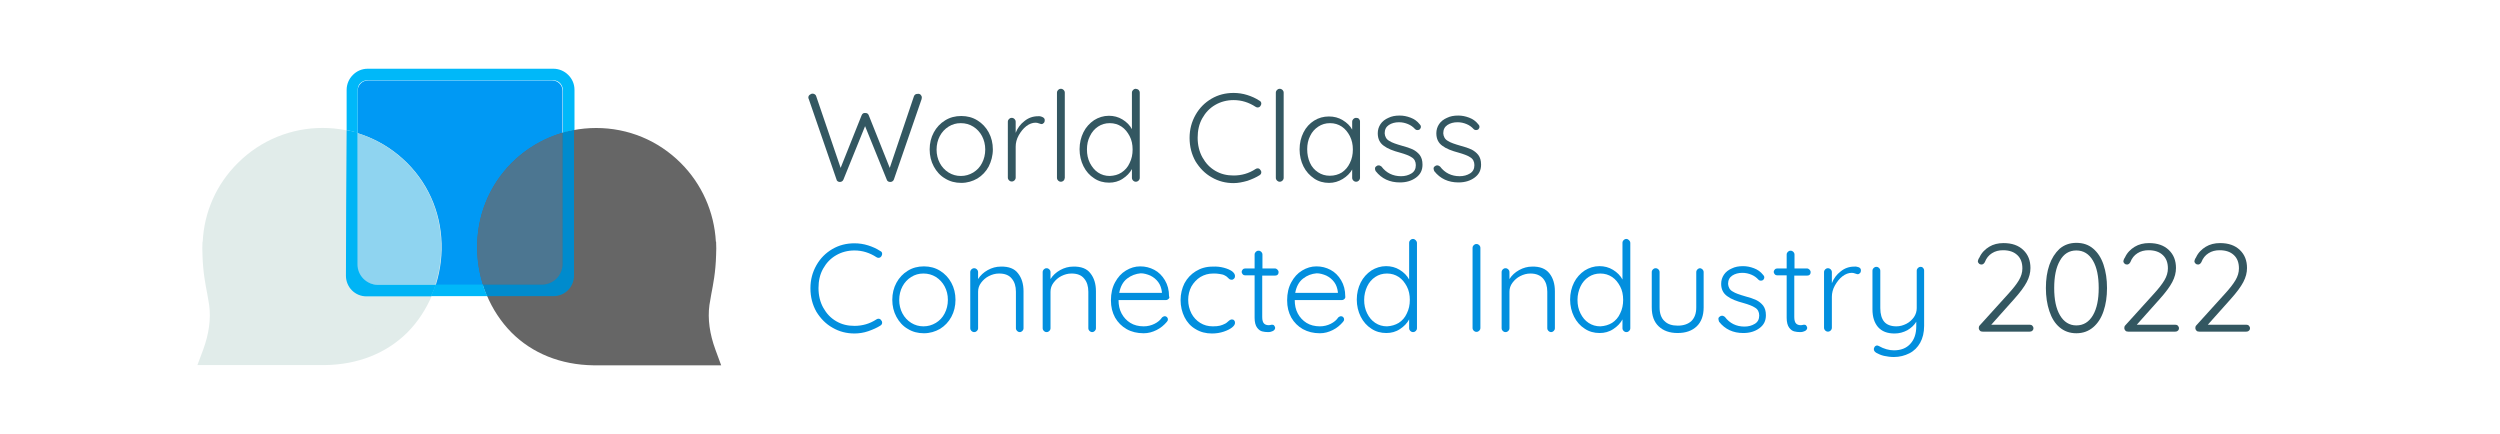 <?xml version="1.0" encoding="utf-8"?>
<!-- Generator: Adobe Illustrator 26.0.1, SVG Export Plug-In . SVG Version: 6.00 Build 0)  -->
<svg version="1.1" id="Capa_1" xmlns="http://www.w3.org/2000/svg" xmlns:xlink="http://www.w3.org/1999/xlink" x="0px" y="0px"
	 viewBox="0 0 1084 188" style="enable-background:new 0 0 1084 188;" xml:space="preserve">
<style type="text/css">
	.st0{fill:#335761;}
	.st1{fill:#028FDE;}
	.st2{fill:none;stroke:#666666;stroke-width:30;stroke-miterlimit:10;}
	.st3{fill:#0099F4;}
	.st4{fill:#666666;}
	.st5{fill:#4C7691;}
	.st6{fill:#E1ECEA;}
	.st7{fill:#8FD4F0;}
	.st8{fill:#00B8F9;}
	.st9{fill:#008BCD;}
	.st10{fill:#00B4F5;}
</style>
<g>
	<g>
		<path class="st0" d="M399.2,41.1c0.3,0.3,0.5,0.7,0.5,1.2l-0.1,0.7l-12,34.8c-0.1,0.3-0.3,0.6-0.6,0.8c-0.3,0.2-0.6,0.3-0.9,0.3
			c-0.8,0-1.4-0.3-1.6-1l-9.4-23.2l-9.4,23.2c-0.3,0.7-0.9,1-1.6,1c-0.3,0-0.6-0.1-0.9-0.3c-0.3-0.2-0.4-0.4-0.5-0.8l-12-34.8
			c-0.1-0.2-0.2-0.4-0.2-0.7c0-0.5,0.2-0.9,0.6-1.2c0.4-0.3,0.8-0.5,1.2-0.5c0.4,0,0.7,0.1,1,0.3c0.3,0.2,0.5,0.4,0.6,0.8l10.6,31.1
			l9.1-22.8c0.3-0.7,0.8-1.1,1.5-1c0.4,0,0.7,0,1,0.2c0.3,0.2,0.5,0.5,0.6,0.8l9.1,22.8l10.5-31.1c0.3-0.7,0.8-1,1.6-1
			C398.5,40.6,398.9,40.8,399.2,41.1z"/>
		<path class="st0" d="M428.7,72.2c-1.2,2.2-2.8,3.9-4.9,5.2c-2.1,1.2-4.4,1.9-7,1.9c-2.6,0-4.9-0.6-7-1.9c-2.1-1.2-3.7-3-4.9-5.2
			c-1.2-2.2-1.8-4.7-1.8-7.4s0.6-5.2,1.8-7.4c1.2-2.2,2.8-3.9,4.9-5.2c2.1-1.3,4.4-1.9,7-1.9c2.6,0,4.9,0.6,7,1.9
			c2.1,1.3,3.7,3,4.9,5.2c1.2,2.2,1.8,4.7,1.8,7.4S429.8,70,428.7,72.2z M425.8,59c-0.9-1.7-2.2-3.1-3.8-4.1c-1.6-1-3.4-1.5-5.4-1.5
			c-2,0-3.7,0.5-5.3,1.5c-1.6,1-2.9,2.4-3.8,4.1c-0.9,1.7-1.4,3.7-1.4,5.9c0,2.1,0.5,4.1,1.4,5.8c0.9,1.7,2.2,3.1,3.8,4.1
			c1.6,1,3.4,1.5,5.3,1.5c2,0,3.7-0.5,5.4-1.5c1.6-1,2.9-2.3,3.8-4.1c0.9-1.7,1.4-3.7,1.4-5.9C427.2,62.7,426.7,60.7,425.8,59z"/>
		<path class="st0" d="M452.1,50.8c0.6,0.3,0.9,0.7,0.9,1.3c0,0.5-0.1,0.9-0.4,1.2c-0.3,0.3-0.6,0.5-1,0.5c-0.2,0-0.5-0.1-1.1-0.3
			c-0.5-0.2-1-0.3-1.5-0.3c-1.3,0-2.7,0.5-4,1.5c-1.3,1-2.4,2.4-3.3,4c-0.9,1.6-1.3,3.3-1.3,4.9v13.4c0,0.5-0.2,0.9-0.5,1.2
			c-0.3,0.3-0.7,0.5-1.2,0.5c-0.5,0-0.9-0.2-1.2-0.5c-0.3-0.3-0.5-0.7-0.5-1.2V52.8c0-0.5,0.2-0.9,0.5-1.2c0.3-0.3,0.7-0.5,1.2-0.5
			c0.5,0,0.9,0.2,1.2,0.5c0.3,0.3,0.5,0.7,0.5,1.2v4.8c0.8-2.1,2.1-3.8,3.8-5.1c1.7-1.4,3.7-2.1,5.9-2.1
			C450.8,50.3,451.5,50.5,452.1,50.8z"/>
		<path class="st0" d="M461.2,78.3c-0.3,0.3-0.7,0.5-1.2,0.5c-0.5,0-0.9-0.2-1.2-0.5c-0.3-0.3-0.5-0.7-0.5-1.2V40.2
			c0-0.5,0.2-0.9,0.5-1.2c0.3-0.3,0.7-0.5,1.2-0.5c0.5,0,0.9,0.2,1.2,0.5c0.3,0.3,0.5,0.7,0.5,1.2v36.9
			C461.6,77.6,461.5,78,461.2,78.3z"/>
		<path class="st0" d="M493.7,39c0.3,0.3,0.5,0.7,0.5,1.2v36.9c0,0.5-0.2,0.9-0.5,1.2c-0.3,0.3-0.7,0.5-1.2,0.5
			c-0.5,0-0.9-0.2-1.2-0.5c-0.3-0.3-0.5-0.7-0.5-1.2v-3.8c-0.9,1.7-2.3,3.1-4,4.2c-1.8,1.2-3.8,1.7-5.9,1.7c-2.4,0-4.6-0.6-6.5-1.9
			c-1.9-1.2-3.5-3-4.6-5.2c-1.1-2.2-1.7-4.7-1.7-7.4c0-2.7,0.6-5.2,1.7-7.4c1.1-2.2,2.7-3.9,4.6-5.2c1.9-1.2,4.1-1.9,6.4-1.9
			c2.1,0,4.1,0.5,5.9,1.6c1.8,1.1,3.2,2.5,4.1,4.2V40.2c0-0.5,0.2-0.9,0.5-1.2c0.3-0.3,0.7-0.5,1.2-0.5
			C493,38.6,493.4,38.7,493.7,39z M486.3,74.8c1.5-1,2.7-2.3,3.5-4.1c0.9-1.8,1.3-3.7,1.3-5.9c0-2.1-0.4-4.1-1.3-5.8
			c-0.9-1.7-2-3.1-3.5-4.1c-1.5-1-3.2-1.5-5.1-1.5c-1.9,0-3.6,0.5-5.1,1.5c-1.5,1-2.7,2.4-3.5,4.1c-0.9,1.7-1.3,3.7-1.3,5.8
			c0,2.2,0.4,4.1,1.3,5.9c0.9,1.7,2,3.1,3.5,4.1c1.5,1,3.2,1.5,5.1,1.5C483.1,76.2,484.8,75.8,486.3,74.8z"/>
		<path class="st0" d="M546.9,44.9c0,0.3-0.1,0.7-0.4,1.1c-0.3,0.4-0.7,0.6-1.2,0.6c-0.3,0-0.6-0.1-0.9-0.3
			c-2.9-1.9-6.1-2.9-9.5-2.9c-2.9,0-5.6,0.7-8,2.1c-2.4,1.4-4.2,3.3-5.6,5.8c-1.4,2.5-2,5.3-2,8.4c0,3.2,0.7,6.1,2.1,8.6
			c1.4,2.5,3.2,4.4,5.6,5.8c2.4,1.4,5,2,7.9,2c3.4,0,6.6-0.9,9.5-2.8c0.3-0.2,0.6-0.3,0.9-0.3c0.5,0,0.9,0.2,1.2,0.7
			c0.3,0.3,0.4,0.6,0.4,1c0,0.6-0.3,1-0.8,1.3c-1.4,0.9-3.2,1.7-5.2,2.4c-2.1,0.6-4.1,1-6,1c-3.4,0-6.6-0.8-9.5-2.5
			c-2.9-1.6-5.2-4-7-6.9c-1.7-3-2.6-6.4-2.6-10.2c0-3.7,0.9-7,2.6-10c1.7-3,4-5.3,6.9-7c2.9-1.7,6.1-2.5,9.6-2.5c2,0,4,0.3,5.9,0.9
			c1.9,0.6,3.7,1.4,5.2,2.4C546.6,43.9,546.9,44.3,546.9,44.9z"/>
		<path class="st0" d="M556.1,78.3c-0.3,0.3-0.7,0.5-1.2,0.5c-0.5,0-0.9-0.2-1.2-0.5c-0.3-0.3-0.5-0.7-0.5-1.2V40.2
			c0-0.5,0.2-0.9,0.5-1.2c0.3-0.3,0.7-0.5,1.2-0.5c0.5,0,0.9,0.2,1.2,0.5c0.3,0.3,0.5,0.7,0.5,1.2v36.9
			C556.6,77.6,556.4,78,556.1,78.3z"/>
		<path class="st0" d="M589.2,51.5c0.3,0.3,0.5,0.7,0.5,1.2v24.4c0,0.5-0.2,0.9-0.5,1.2c-0.3,0.3-0.7,0.5-1.2,0.5s-0.9-0.2-1.2-0.5
			c-0.3-0.3-0.5-0.7-0.5-1.2v-3.6c-0.9,1.6-2.3,3-4.1,4.1c-1.8,1.1-3.8,1.7-5.9,1.7c-2.4,0-4.6-0.6-6.5-1.9c-1.9-1.3-3.5-3-4.6-5.2
			c-1.1-2.2-1.7-4.7-1.7-7.4c0-2.8,0.6-5.2,1.7-7.4c1.1-2.2,2.7-3.9,4.6-5.1c1.9-1.2,4.1-1.8,6.4-1.8c2.2,0,4.2,0.5,6,1.6
			c1.8,1.1,3.2,2.4,4.1,4.1v-3.4c0-0.5,0.2-0.9,0.5-1.2c0.3-0.3,0.7-0.5,1.2-0.5S588.9,51.2,589.2,51.5z M581.8,74.8
			c1.5-1,2.7-2.4,3.5-4.1c0.9-1.8,1.3-3.7,1.3-5.9c0-2.1-0.4-4-1.3-5.8c-0.9-1.7-2-3.1-3.5-4.1c-1.5-1-3.2-1.5-5.1-1.5
			c-1.9,0-3.6,0.5-5.1,1.5c-1.5,1-2.7,2.3-3.5,4c-0.9,1.7-1.3,3.7-1.3,5.8c0,2.2,0.4,4.1,1.2,5.9c0.8,1.8,2,3.1,3.5,4.1
			c1.5,1,3.2,1.5,5.1,1.5C578.6,76.2,580.3,75.7,581.8,74.8z"/>
		<path class="st0" d="M596.2,73.1c0-0.5,0.2-0.8,0.7-1.1c0.2-0.2,0.5-0.3,0.9-0.3c0.4,0,0.8,0.2,1.2,0.5c2.1,2.8,5,4.2,8.5,4.2
			c1.7,0,3.2-0.4,4.5-1.2c1.3-0.8,1.9-2,1.9-3.6c0-1.5-0.6-2.7-1.8-3.4c-1.2-0.8-2.9-1.4-5-2c-3-0.8-5.4-1.7-7.1-3
			c-1.7-1.2-2.6-3-2.6-5.4c0-1.5,0.4-2.8,1.2-4c0.8-1.2,2-2.1,3.4-2.7c1.4-0.7,3-1,4.9-1c1.6,0,3.1,0.3,4.7,0.9
			c1.6,0.6,2.9,1.5,4,2.9c0.3,0.3,0.5,0.6,0.5,1.1c0,0.4-0.2,0.8-0.5,1.1c-0.3,0.2-0.6,0.3-1,0.3c-0.4,0-0.7-0.1-1-0.4
			c-0.9-1-1.9-1.7-3.1-2.2c-1.2-0.5-2.5-0.8-3.9-0.8c-1.7,0-3.2,0.4-4.4,1.2c-1.2,0.8-1.8,2-1.8,3.6c0.1,1.4,0.7,2.6,2,3.3
			c1.2,0.8,3.1,1.4,5.5,2.1c1.9,0.5,3.4,1,4.7,1.6c1.2,0.6,2.2,1.4,3,2.4c0.8,1.1,1.2,2.4,1.2,4.2c0,2.4-0.9,4.2-2.8,5.6
			c-1.9,1.4-4.2,2.1-7,2.1c-4.4,0-7.9-1.6-10.5-4.9C596.3,73.9,596.2,73.5,596.2,73.1z"/>
		<path class="st0" d="M621.6,73.1c0-0.5,0.2-0.8,0.7-1.1c0.2-0.2,0.5-0.3,0.9-0.3c0.4,0,0.8,0.2,1.2,0.5c2.1,2.8,5,4.2,8.5,4.2
			c1.7,0,3.2-0.4,4.5-1.2c1.3-0.8,1.9-2,1.9-3.6c0-1.5-0.6-2.7-1.8-3.4c-1.2-0.8-2.9-1.4-5-2c-3-0.8-5.4-1.7-7.1-3
			c-1.7-1.2-2.6-3-2.6-5.4c0-1.5,0.4-2.8,1.2-4c0.8-1.2,2-2.1,3.4-2.7c1.4-0.7,3-1,4.9-1c1.6,0,3.1,0.3,4.7,0.9
			c1.6,0.6,2.9,1.5,4,2.9c0.3,0.3,0.5,0.6,0.5,1.1c0,0.4-0.2,0.8-0.5,1.1c-0.3,0.2-0.6,0.3-1,0.3c-0.4,0-0.7-0.1-1-0.4
			c-0.9-1-1.9-1.7-3.1-2.2c-1.2-0.5-2.5-0.8-3.9-0.8c-1.7,0-3.2,0.4-4.4,1.2c-1.2,0.8-1.8,2-1.8,3.6c0.1,1.4,0.7,2.6,2,3.3
			c1.2,0.8,3.1,1.4,5.5,2.1c1.9,0.5,3.4,1,4.7,1.6c1.2,0.6,2.2,1.4,3,2.4c0.8,1.1,1.2,2.4,1.2,4.2c0,2.4-0.9,4.2-2.8,5.6
			c-1.9,1.4-4.2,2.1-7,2.1c-4.4,0-7.9-1.6-10.5-4.9C621.8,73.9,621.6,73.5,621.6,73.1z"/>
		<path class="st1" d="M382.5,110.1c0,0.3-0.1,0.7-0.4,1.1c-0.3,0.4-0.7,0.6-1.2,0.6c-0.3,0-0.6-0.1-0.9-0.3
			c-2.9-1.9-6.1-2.9-9.5-2.9c-2.9,0-5.6,0.7-8,2.1c-2.4,1.4-4.2,3.3-5.6,5.8c-1.4,2.5-2,5.3-2,8.4c0,3.2,0.7,6.1,2.1,8.6
			c1.4,2.5,3.2,4.4,5.6,5.8c2.4,1.4,5,2,7.9,2c3.4,0,6.6-0.9,9.5-2.8c0.3-0.2,0.6-0.3,0.9-0.3c0.5,0,0.9,0.2,1.2,0.7
			c0.3,0.3,0.4,0.6,0.4,1c0,0.6-0.3,1-0.8,1.3c-1.4,0.9-3.2,1.7-5.2,2.4s-4.1,1-6,1c-3.4,0-6.6-0.8-9.5-2.5c-2.9-1.6-5.2-4-7-6.9
			c-1.7-3-2.6-6.4-2.6-10.2c0-3.7,0.9-7,2.6-10c1.7-3,4-5.3,6.9-7c2.9-1.7,6.1-2.5,9.6-2.5c2,0,4,0.3,5.9,0.9
			c1.9,0.6,3.7,1.4,5.2,2.4C382.3,109.1,382.5,109.5,382.5,110.1z"/>
		<path class="st1" d="M412.5,137.4c-1.2,2.2-2.8,3.9-4.9,5.2c-2.1,1.2-4.4,1.9-7,1.9c-2.6,0-4.9-0.6-7-1.9c-2.1-1.2-3.7-3-4.9-5.2
			c-1.2-2.2-1.8-4.7-1.8-7.4s0.6-5.2,1.8-7.4c1.2-2.2,2.8-3.9,4.9-5.2c2.1-1.3,4.4-1.9,7-1.9c2.6,0,4.9,0.6,7,1.9
			c2.1,1.3,3.7,3,4.9,5.2c1.2,2.2,1.8,4.7,1.8,7.4S413.7,135.2,412.5,137.4z M409.6,124.2c-0.9-1.7-2.2-3.1-3.8-4.1
			c-1.6-1-3.4-1.5-5.4-1.5c-2,0-3.7,0.5-5.3,1.5c-1.6,1-2.9,2.4-3.8,4.1s-1.4,3.7-1.4,5.9c0,2.1,0.5,4.1,1.4,5.8s2.2,3.1,3.8,4.1
			c1.6,1,3.4,1.5,5.3,1.5c2,0,3.7-0.5,5.4-1.5c1.6-1,2.9-2.3,3.8-4.1c0.9-1.7,1.4-3.7,1.4-5.9S410.5,125.9,409.6,124.2z"/>
		<path class="st1" d="M441.4,118.5c1.6,2,2.4,4.6,2.4,7.8v16c0,0.5-0.2,0.9-0.5,1.2c-0.3,0.3-0.7,0.5-1.1,0.5
			c-0.5,0-0.9-0.2-1.2-0.5c-0.3-0.3-0.5-0.7-0.5-1.2v-15.8c0-2.4-0.6-4.3-1.8-5.7c-1.2-1.5-3-2.2-5.5-2.2c-1.6,0-3,0.4-4.4,1.1
			c-1.4,0.7-2.5,1.7-3.4,2.9c-0.9,1.2-1.3,2.5-1.3,3.9v15.8c0,0.5-0.2,0.9-0.5,1.2c-0.3,0.3-0.7,0.5-1.2,0.5c-0.5,0-0.9-0.2-1.2-0.5
			c-0.3-0.3-0.5-0.7-0.5-1.2V118c0-0.5,0.2-0.9,0.5-1.2c0.3-0.3,0.7-0.5,1.2-0.5c0.5,0,0.9,0.2,1.2,0.5c0.3,0.3,0.5,0.7,0.5,1.2v3
			c1-1.6,2.4-2.9,4.2-3.9c1.8-1,3.7-1.5,5.6-1.5C437.4,115.5,439.9,116.5,441.4,118.5z"/>
		<path class="st1" d="M472.8,118.5c1.6,2,2.4,4.6,2.4,7.8v16c0,0.5-0.2,0.9-0.5,1.2c-0.3,0.3-0.7,0.5-1.1,0.5
			c-0.5,0-0.9-0.2-1.2-0.5c-0.3-0.3-0.5-0.7-0.5-1.2v-15.8c0-2.4-0.6-4.3-1.8-5.7c-1.2-1.5-3-2.2-5.5-2.2c-1.6,0-3,0.4-4.4,1.1
			c-1.4,0.7-2.5,1.7-3.4,2.9c-0.9,1.2-1.3,2.5-1.3,3.9v15.8c0,0.5-0.2,0.9-0.5,1.2c-0.3,0.3-0.7,0.5-1.2,0.5c-0.5,0-0.9-0.2-1.2-0.5
			c-0.3-0.3-0.5-0.7-0.5-1.2V118c0-0.5,0.2-0.9,0.5-1.2c0.3-0.3,0.7-0.5,1.2-0.5c0.5,0,0.9,0.2,1.2,0.5c0.3,0.3,0.5,0.7,0.5,1.2v3
			c1-1.6,2.4-2.9,4.2-3.9c1.8-1,3.7-1.5,5.6-1.5C468.8,115.5,471.3,116.5,472.8,118.5z"/>
		<path class="st1" d="M506.7,129.6c-0.3,0.3-0.7,0.5-1.1,0.5H485c0,2.2,0.4,4.1,1.3,5.8c0.9,1.7,2.2,3.1,3.8,4.1
			c1.6,1,3.6,1.5,5.8,1.5c1.7,0,3.3-0.4,4.7-1.1c1.4-0.7,2.5-1.6,3.3-2.8c0.4-0.3,0.8-0.5,1.1-0.5c0.4,0,0.7,0.1,1,0.4
			c0.3,0.3,0.4,0.6,0.4,1c0,0.4-0.2,0.8-0.5,1.1c-1.2,1.4-2.6,2.6-4.4,3.5c-1.8,0.9-3.6,1.4-5.6,1.4c-2.8,0-5.3-0.6-7.4-1.8
			c-2.1-1.2-3.8-2.9-5-5c-1.2-2.2-1.8-4.6-1.8-7.5c0-3,0.6-5.6,1.8-7.8c1.2-2.2,2.7-3.9,4.7-5.1c2-1.2,4-1.8,6.2-1.8
			c2.2,0,4.2,0.5,6.1,1.5c1.9,1,3.4,2.5,4.6,4.5s1.8,4.3,1.8,7C507.2,128.9,507,129.2,506.7,129.6z M488.7,120.8
			c-1.8,1.4-2.9,3.5-3.4,6.2h18.5v-0.4c-0.2-1.6-0.7-3.1-1.6-4.3c-0.9-1.2-2-2.1-3.4-2.8c-1.4-0.6-2.8-1-4.2-1
			C492.5,118.7,490.5,119.4,488.7,120.8z"/>
		<path class="st1" d="M530.7,116.1c1.5,0.4,2.6,0.9,3.5,1.5c0.9,0.7,1.3,1.4,1.3,2.1c0,0.4-0.1,0.8-0.4,1.1c-0.3,0.3-0.6,0.5-1,0.5
			c-0.4,0-0.7-0.1-0.9-0.2c-0.2-0.1-0.5-0.4-0.8-0.7c-0.5-0.5-0.9-0.8-1.4-1c-0.5-0.3-1.3-0.5-2.1-0.6c-0.9-0.2-1.8-0.2-2.9-0.2
			c-2,0-3.8,0.5-5.5,1.5c-1.6,1-2.9,2.4-3.9,4.1c-0.9,1.7-1.4,3.7-1.4,5.8c0,2.2,0.5,4.1,1.4,5.9c0.9,1.7,2.2,3.1,3.8,4.1
			c1.6,1,3.4,1.5,5.5,1.5c1.3,0,2.3-0.1,3.1-0.3c0.8-0.2,1.5-0.5,2.3-0.9c0.3-0.1,0.7-0.5,1.3-1c0.3-0.3,0.5-0.4,0.8-0.6
			c0.2-0.1,0.5-0.2,0.7-0.2c0.4,0,0.8,0.1,1,0.4c0.3,0.3,0.4,0.6,0.4,1.1c0,0.6-0.4,1.3-1.3,2s-2.1,1.3-3.6,1.8
			c-1.5,0.5-3.2,0.8-5.1,0.8c-2.6,0-5-0.6-7.1-1.9c-2.1-1.2-3.7-3-4.8-5.2c-1.1-2.2-1.7-4.7-1.7-7.4c0-2.6,0.6-5.1,1.7-7.3
			c1.2-2.2,2.8-3.9,4.9-5.2c2.1-1.3,4.5-2,7.2-2C527.6,115.5,529.2,115.7,530.7,116.1z"/>
		<path class="st1" d="M547.3,119.3v18.2c0,1.4,0.3,2.3,0.8,2.8c0.5,0.5,1.2,0.7,2,0.7c0.2,0,0.5,0,0.8-0.1c0.3-0.1,0.6-0.1,0.8-0.1
			c0.3,0,0.6,0.1,0.8,0.4c0.2,0.3,0.4,0.6,0.4,1c0,0.5-0.3,0.9-0.9,1.3c-0.6,0.3-1.3,0.5-2.1,0.5c-1,0-1.8-0.1-2.6-0.3
			c-0.8-0.2-1.5-0.7-2.2-1.6c-0.7-0.9-1.1-2.4-1.1-4.3v-18.4h-4c-0.4,0-0.8-0.1-1.1-0.4c-0.3-0.3-0.5-0.7-0.5-1.1s0.2-0.8,0.5-1.1
			c0.3-0.3,0.7-0.4,1.1-0.4h4v-6c0-0.5,0.2-0.9,0.5-1.2c0.3-0.3,0.7-0.5,1.2-0.5s0.9,0.2,1.2,0.5c0.3,0.3,0.5,0.7,0.5,1.2v6h5.4
			c0.4,0,0.8,0.2,1.1,0.5c0.3,0.3,0.5,0.7,0.5,1.1c0,0.4-0.1,0.8-0.4,1.1s-0.7,0.4-1.1,0.4H547.3z"/>
		<path class="st1" d="M583,129.6c-0.3,0.3-0.7,0.5-1.1,0.5h-20.5c0,2.2,0.4,4.1,1.3,5.8s2.2,3.1,3.8,4.1c1.6,1,3.6,1.5,5.8,1.5
			c1.7,0,3.3-0.4,4.7-1.1c1.4-0.7,2.5-1.6,3.3-2.8c0.4-0.3,0.8-0.5,1.1-0.5s0.7,0.1,1,0.4c0.3,0.3,0.4,0.6,0.4,1
			c0,0.4-0.2,0.8-0.5,1.1c-1.2,1.4-2.6,2.6-4.4,3.5c-1.8,0.9-3.6,1.4-5.6,1.4c-2.8,0-5.2-0.6-7.4-1.8c-2.1-1.2-3.8-2.9-5-5
			c-1.2-2.2-1.8-4.6-1.8-7.5c0-3,0.6-5.6,1.8-7.8c1.2-2.2,2.7-3.9,4.7-5.1c2-1.2,4-1.8,6.2-1.8c2.2,0,4.2,0.5,6.1,1.5
			c1.9,1,3.4,2.5,4.6,4.5c1.2,2,1.8,4.3,1.8,7C583.4,128.9,583.3,129.2,583,129.6z M565,120.8c-1.8,1.4-2.9,3.5-3.4,6.2h18.5v-0.4
			c-0.2-1.6-0.7-3.1-1.6-4.3c-0.9-1.2-2-2.1-3.4-2.8c-1.4-0.6-2.8-1-4.2-1C568.7,118.7,566.8,119.4,565,120.8z"/>
		<path class="st1" d="M613.9,104.2c0.3,0.3,0.5,0.7,0.5,1.2v36.9c0,0.5-0.2,0.9-0.5,1.2c-0.3,0.3-0.7,0.5-1.2,0.5s-0.9-0.2-1.2-0.5
			c-0.3-0.3-0.5-0.7-0.5-1.2v-3.8c-0.9,1.7-2.3,3.1-4,4.2c-1.8,1.2-3.8,1.7-5.9,1.7c-2.4,0-4.6-0.6-6.5-1.9c-1.9-1.2-3.5-3-4.6-5.2
			c-1.1-2.2-1.7-4.7-1.7-7.4c0-2.7,0.6-5.2,1.7-7.4c1.1-2.2,2.7-3.9,4.6-5.2c1.9-1.2,4.1-1.9,6.4-1.9c2.1,0,4.1,0.5,5.9,1.6
			c1.8,1.1,3.2,2.5,4.1,4.2v-15.9c0-0.5,0.2-0.9,0.5-1.2s0.7-0.5,1.2-0.5S613.6,103.9,613.9,104.2z M606.5,140
			c1.5-1,2.7-2.3,3.5-4.1c0.9-1.8,1.3-3.7,1.3-5.9c0-2.1-0.4-4.1-1.3-5.8c-0.9-1.7-2-3.1-3.5-4.1c-1.5-1-3.2-1.5-5.1-1.5
			c-1.9,0-3.6,0.5-5.1,1.5c-1.5,1-2.7,2.4-3.5,4.1s-1.3,3.7-1.3,5.8c0,2.2,0.4,4.1,1.3,5.9s2,3.1,3.5,4.1c1.5,1,3.2,1.5,5.1,1.5
			C603.3,141.4,605,140.9,606.5,140z"/>
		<path class="st1" d="M641.4,143.4c-0.3,0.3-0.7,0.5-1.2,0.5c-0.5,0-0.9-0.2-1.2-0.5c-0.3-0.3-0.5-0.7-0.5-1.2v-34.7
			c0-0.5,0.2-0.9,0.5-1.2c0.3-0.3,0.7-0.5,1.2-0.5c0.5,0,0.9,0.2,1.2,0.5c0.3,0.3,0.5,0.7,0.5,1.2v34.7
			C641.9,142.7,641.7,143.1,641.4,143.4z"/>
		<path class="st1" d="M671.8,118.5c1.6,2,2.4,4.6,2.4,7.8v16c0,0.5-0.2,0.9-0.5,1.2c-0.3,0.3-0.7,0.5-1.1,0.5
			c-0.5,0-0.9-0.2-1.2-0.5c-0.3-0.3-0.5-0.7-0.5-1.2v-15.8c0-2.4-0.6-4.3-1.8-5.7s-3-2.2-5.5-2.2c-1.6,0-3,0.4-4.4,1.1
			c-1.4,0.7-2.5,1.7-3.4,2.9c-0.9,1.2-1.3,2.5-1.3,3.9v15.8c0,0.5-0.2,0.9-0.5,1.2c-0.3,0.3-0.7,0.5-1.2,0.5s-0.9-0.2-1.2-0.5
			c-0.3-0.3-0.5-0.7-0.5-1.2V118c0-0.5,0.2-0.9,0.5-1.2c0.3-0.3,0.7-0.5,1.2-0.5s0.9,0.2,1.2,0.5s0.5,0.7,0.5,1.2v3
			c1-1.6,2.4-2.9,4.2-3.9c1.8-1,3.7-1.5,5.6-1.5C667.7,115.5,670.2,116.5,671.8,118.5z"/>
		<path class="st1" d="M706.4,104.2c0.3,0.3,0.5,0.7,0.5,1.2v36.9c0,0.5-0.2,0.9-0.5,1.2c-0.3,0.3-0.7,0.5-1.2,0.5s-0.9-0.2-1.2-0.5
			c-0.3-0.3-0.5-0.7-0.5-1.2v-3.8c-0.9,1.7-2.3,3.1-4,4.2c-1.8,1.2-3.8,1.7-5.9,1.7c-2.4,0-4.6-0.6-6.5-1.9c-1.9-1.2-3.5-3-4.6-5.2
			c-1.1-2.2-1.7-4.7-1.7-7.4c0-2.7,0.6-5.2,1.7-7.4c1.1-2.2,2.7-3.9,4.6-5.2c1.9-1.2,4.1-1.9,6.4-1.9c2.1,0,4.1,0.5,5.9,1.6
			c1.8,1.1,3.2,2.5,4.1,4.2v-15.9c0-0.5,0.2-0.9,0.5-1.2s0.7-0.5,1.2-0.5S706.1,103.9,706.4,104.2z M699,140c1.5-1,2.7-2.3,3.5-4.1
			c0.9-1.8,1.3-3.7,1.3-5.9c0-2.1-0.4-4.1-1.3-5.8c-0.9-1.7-2-3.1-3.5-4.1c-1.5-1-3.2-1.5-5.1-1.5c-1.9,0-3.6,0.5-5.1,1.5
			c-1.5,1-2.7,2.4-3.5,4.1s-1.3,3.7-1.3,5.8c0,2.2,0.4,4.1,1.3,5.9s2,3.1,3.5,4.1c1.5,1,3.2,1.5,5.1,1.5
			C695.8,141.4,697.5,140.9,699,140z"/>
		<path class="st1" d="M738.2,116.8c0.3,0.3,0.5,0.7,0.5,1.2v15.3c0,3.5-1,6.3-3,8.2c-2,1.9-4.7,2.9-8.3,2.9c-3.5,0-6.2-1-8.2-2.9
			c-2-1.9-3-4.6-3-8.2V118c0-0.5,0.2-0.9,0.5-1.2c0.3-0.3,0.7-0.5,1.2-0.5s0.9,0.2,1.2,0.5s0.5,0.7,0.5,1.2v15.3
			c0,2.6,0.7,4.6,2.1,5.9c1.4,1.4,3.3,2,5.8,2c2.5,0,4.5-0.7,5.9-2c1.4-1.4,2.1-3.3,2.1-5.9V118c0-0.5,0.2-0.9,0.5-1.2
			s0.7-0.5,1.2-0.5C737.5,116.3,737.8,116.5,738.2,116.8z"/>
		<path class="st1" d="M745.1,138.3c0-0.5,0.2-0.8,0.7-1.1c0.2-0.2,0.5-0.3,0.9-0.3c0.4,0,0.8,0.2,1.2,0.5c2.1,2.8,5,4.2,8.5,4.2
			c1.7,0,3.2-0.4,4.5-1.2c1.3-0.8,1.9-2,1.9-3.6c0-1.5-0.6-2.7-1.8-3.4c-1.2-0.8-2.9-1.4-5-2c-3-0.8-5.4-1.7-7.1-3
			c-1.7-1.2-2.6-3-2.6-5.3c0-1.5,0.4-2.8,1.2-4c0.8-1.2,2-2.1,3.4-2.7c1.4-0.7,3-1,4.9-1c1.6,0,3.1,0.3,4.7,0.9
			c1.6,0.6,2.9,1.5,4,2.9c0.3,0.3,0.5,0.6,0.5,1.1c0,0.4-0.2,0.8-0.5,1.1c-0.3,0.2-0.6,0.3-1,0.3c-0.4,0-0.7-0.1-1-0.4
			c-0.9-1-1.9-1.7-3.1-2.2c-1.2-0.5-2.5-0.8-3.9-0.8c-1.7,0-3.2,0.4-4.4,1.2c-1.2,0.8-1.8,2-1.8,3.6c0.1,1.4,0.7,2.6,2,3.3
			c1.2,0.8,3.1,1.4,5.5,2.1c1.9,0.5,3.4,1,4.7,1.6c1.2,0.6,2.2,1.4,3,2.4c0.8,1.1,1.2,2.4,1.2,4.2c0,2.4-0.9,4.2-2.8,5.6
			c-1.9,1.4-4.2,2.1-7,2.1c-4.4,0-7.9-1.6-10.5-4.9C745.3,139.1,745.1,138.7,745.1,138.3z"/>
		<path class="st1" d="M778,119.3v18.2c0,1.4,0.3,2.3,0.8,2.8c0.5,0.5,1.2,0.7,2,0.7c0.2,0,0.5,0,0.8-0.1c0.3-0.1,0.6-0.1,0.8-0.1
			c0.3,0,0.6,0.1,0.8,0.4c0.2,0.3,0.4,0.6,0.4,1c0,0.5-0.3,0.9-0.9,1.3c-0.6,0.3-1.3,0.5-2.1,0.5c-1,0-1.8-0.1-2.6-0.3
			c-0.8-0.2-1.5-0.7-2.2-1.6c-0.7-0.9-1.1-2.4-1.1-4.3v-18.4h-4c-0.4,0-0.8-0.1-1.1-0.4c-0.3-0.3-0.5-0.7-0.5-1.1s0.2-0.8,0.5-1.1
			s0.7-0.4,1.1-0.4h4v-6c0-0.5,0.2-0.9,0.5-1.2c0.3-0.3,0.7-0.5,1.2-0.5c0.5,0,0.9,0.2,1.2,0.5c0.3,0.3,0.5,0.7,0.5,1.2v6h5.4
			c0.4,0,0.8,0.2,1.1,0.5c0.3,0.3,0.5,0.7,0.5,1.1c0,0.4-0.1,0.8-0.4,1.1c-0.3,0.3-0.7,0.4-1.1,0.4H778z"/>
		<path class="st1" d="M806,115.9c0.6,0.3,0.9,0.7,0.9,1.3c0,0.5-0.1,0.9-0.4,1.2c-0.3,0.3-0.6,0.5-1,0.5c-0.2,0-0.5-0.1-1.1-0.3
			c-0.5-0.2-1-0.3-1.5-0.3c-1.3,0-2.7,0.5-4,1.5c-1.3,1-2.4,2.4-3.3,4c-0.9,1.6-1.3,3.3-1.3,4.9v13.4c0,0.5-0.2,0.9-0.5,1.2
			c-0.3,0.3-0.7,0.5-1.2,0.5s-0.9-0.2-1.2-0.5c-0.3-0.3-0.5-0.7-0.5-1.2V118c0-0.5,0.2-0.9,0.5-1.2c0.3-0.3,0.7-0.5,1.2-0.5
			s0.9,0.2,1.2,0.5s0.5,0.7,0.5,1.2v4.8c0.8-2.1,2.1-3.8,3.8-5.1c1.7-1.4,3.7-2.1,5.9-2.1C804.7,115.5,805.4,115.7,806,115.9z"/>
		<path class="st1" d="M833.8,116.1c0.3,0.3,0.5,0.7,0.5,1.2v24c0,2.9-0.6,5.3-1.7,7.3c-1.1,2-2.7,3.6-4.7,4.6c-2,1-4.2,1.6-6.7,1.6
			c-1.5,0-2.9-0.2-4.3-0.5c-1.3-0.3-2.4-0.8-3.3-1.3c-0.8-0.5-1.1-1-1.1-1.6c0-0.1,0-0.3,0.1-0.5c0.1-0.4,0.3-0.6,0.5-0.8
			c0.3-0.2,0.5-0.3,0.8-0.3c0.2,0,0.4,0.1,0.7,0.2c2.3,1.3,4.5,1.9,6.6,1.9c3,0,5.4-0.9,7.1-2.8c1.8-1.9,2.6-4.5,2.6-7.7v-1.9
			c-0.9,1.5-2.2,2.7-3.9,3.7c-1.7,0.9-3.5,1.4-5.5,1.4c-3.2,0-5.5-0.9-7.2-2.8c-1.6-1.9-2.4-4.4-2.4-7.7v-16.7
			c0-0.5,0.2-0.9,0.5-1.2c0.3-0.3,0.7-0.5,1.2-0.5s0.9,0.2,1.2,0.5s0.5,0.7,0.5,1.2v16.2c0,2.6,0.6,4.6,1.7,5.9s2.9,2,5.3,2
			c1.5,0,2.9-0.4,4.3-1.1c1.4-0.7,2.4-1.7,3.3-2.9c0.8-1.2,1.2-2.5,1.2-3.9v-16.2c0-0.5,0.2-0.9,0.5-1.2s0.7-0.5,1.2-0.5
			S833.5,115.8,833.8,116.1z"/>
		<path class="st0" d="M881.2,141.2c0.3,0.3,0.5,0.7,0.5,1.1c0,0.5-0.2,0.9-0.5,1.1c-0.3,0.3-0.7,0.4-1.1,0.4h-20.4
			c-0.5,0-0.9-0.1-1.2-0.4c-0.3-0.3-0.5-0.7-0.5-1.2c0-0.4,0.1-0.8,0.4-1.1l12.5-13.8c2-2.2,3.5-4.1,4.5-5.8c1-1.7,1.5-3.4,1.5-5.1
			c0-2.5-0.7-4.4-2.2-5.8s-3.5-2.1-6.2-2.1c-1.8,0-3.4,0.4-4.8,1.3s-2.4,2.1-3.1,3.9c-0.4,0.7-0.9,1-1.4,1c-0.4,0-0.8-0.1-1.1-0.4
			s-0.5-0.6-0.5-1c0-0.2,0.1-0.5,0.2-0.8c0.1-0.3,0.3-0.6,0.5-0.9c0.9-2,2.4-3.5,4.2-4.6s3.9-1.6,6.2-1.6c3.7,0,6.5,1,8.6,3
			c2.1,2,3.1,4.6,3.1,7.8c0,2-0.5,4-1.6,6.1c-1.1,2.1-2.9,4.5-5.4,7.3l-10,11.2h16.7C880.5,140.8,880.9,140.9,881.2,141.2z"/>
		<path class="st0" d="M893,141.9c-2-1.7-3.4-4-4.4-7c-1-3-1.5-6.3-1.5-10c0-3.8,0.5-7.1,1.5-10c1-2.9,2.5-5.2,4.4-7
			c2-1.7,4.4-2.6,7.3-2.6s5.3,0.8,7.3,2.5s3.5,4,4.5,7c1,3,1.5,6.3,1.5,10.1c0,3.7-0.5,7.1-1.5,10c-1,3-2.5,5.3-4.5,7
			c-2,1.7-4.4,2.6-7.3,2.6S895,143.6,893,141.9z M907.5,136.7c1.7-2.9,2.5-6.9,2.5-11.8c0-5-0.8-9-2.5-11.9
			c-1.7-2.9-4.1-4.4-7.2-4.4c-3.1,0-5.5,1.5-7.1,4.4c-1.7,2.9-2.5,6.9-2.5,11.9c0,5,0.8,8.9,2.5,11.8s4.1,4.4,7.1,4.4
			C903.4,141.1,905.8,139.6,907.5,136.7z"/>
		<path class="st0" d="M944.3,141.2c0.3,0.3,0.5,0.7,0.5,1.1c0,0.5-0.2,0.9-0.5,1.1c-0.3,0.3-0.7,0.4-1.1,0.4h-20.4
			c-0.5,0-0.9-0.1-1.2-0.4c-0.3-0.3-0.5-0.7-0.5-1.2c0-0.4,0.1-0.8,0.4-1.1l12.5-13.8c2-2.2,3.5-4.1,4.5-5.8c1-1.7,1.5-3.4,1.5-5.1
			c0-2.5-0.7-4.4-2.2-5.8s-3.5-2.1-6.2-2.1c-1.8,0-3.4,0.4-4.8,1.3s-2.4,2.1-3.1,3.9c-0.4,0.7-0.9,1-1.4,1c-0.4,0-0.8-0.1-1.1-0.4
			s-0.5-0.6-0.5-1c0-0.2,0.1-0.5,0.2-0.8c0.1-0.3,0.3-0.6,0.5-0.9c0.9-2,2.4-3.5,4.2-4.6s3.9-1.6,6.2-1.6c3.7,0,6.5,1,8.6,3
			c2.1,2,3.1,4.6,3.1,7.8c0,2-0.5,4-1.6,6.1c-1.1,2.1-2.9,4.5-5.4,7.3l-10,11.2h16.7C943.6,140.8,944,140.9,944.3,141.2z"/>
		<path class="st0" d="M975.1,141.2c0.3,0.3,0.5,0.7,0.5,1.1c0,0.5-0.2,0.9-0.5,1.1c-0.3,0.3-0.7,0.4-1.1,0.4h-20.4
			c-0.5,0-0.9-0.1-1.2-0.4c-0.3-0.3-0.5-0.7-0.5-1.2c0-0.4,0.1-0.8,0.4-1.1l12.5-13.8c2-2.2,3.5-4.1,4.5-5.8c1-1.7,1.5-3.4,1.5-5.1
			c0-2.5-0.7-4.4-2.2-5.8s-3.5-2.1-6.2-2.1c-1.8,0-3.4,0.4-4.8,1.3s-2.4,2.1-3.1,3.9c-0.4,0.7-0.9,1-1.4,1c-0.4,0-0.8-0.1-1.1-0.4
			s-0.5-0.6-0.5-1c0-0.2,0.1-0.5,0.2-0.8c0.1-0.3,0.3-0.6,0.5-0.9c0.9-2,2.4-3.5,4.2-4.6s3.9-1.6,6.2-1.6c3.7,0,6.5,1,8.6,3
			c2.1,2,3.1,4.6,3.1,7.8c0,2-0.5,4-1.6,6.1c-1.1,2.1-2.9,4.5-5.4,7.3l-10,11.2H974C974.4,140.8,974.8,140.9,975.1,141.2z"/>
	</g>
</g>
<g>
	<path class="st2" d="M254.7,83.5"/>
	<path class="st3" d="M239.5,123.7h-40h-40c-1.2,0-2.3-0.5-3.1-1.3c-0.8-0.8-1.3-1.9-1.3-3.1v-40v-40c0-1.2,0.5-2.3,1.3-3.1
		c0.8-0.8,1.9-1.3,3.1-1.3h40h40c1.2,0,2.3,0.5,3.1,1.3c0.8,0.8,1.3,1.9,1.3,3.1v40v40c0,1.2-0.5,2.3-1.3,3.1
		C241.8,123.2,240.7,123.7,239.5,123.7z"/>
	<g>
		<path class="st4" d="M305.5,105.1c-0.6-11.2-5.1-22.3-13.7-30.9c-18.3-18.3-48.1-18.3-66.4,0c-19,19-16.9,49.4,0,66.4
			c9.7,9.8,21.8,12.6,32.1,12.8h48.1c-3.5-9.4-3.5-16.7-2.9-21.7c0.7-5.2,2.6-11,2.9-21.3c0.1-2.3,0-4.2,0-5.5"/>
		<path class="st4" d="M312.7,158.4l-55.4,0c-14.2-0.2-26.5-5.2-35.5-14.2c-9.2-9.3-14.6-22.3-14.9-35.9c-0.3-14.3,5-27.6,14.9-37.6
			c9.8-9.8,22.9-15.2,36.7-15.2c13.9,0,26.9,5.4,36.7,15.2c9.1,9.1,14.5,21.2,15.2,34.1l0.1,0c0.1,1.9,0.1,3.9,0,5.8
			c-0.2,7.5-1.3,12.8-2.1,17c-0.3,1.8-0.6,3.3-0.8,4.7c-0.8,6,0.1,12.5,2.6,19.3L312.7,158.4z M257.4,148.4h41.4
			c-1.5-6-1.8-11.8-1.1-17.4c0.2-1.7,0.6-3.5,0.9-5.3c0.8-4.1,1.7-8.7,1.9-15.4c0-1.7,0.1-3.3,0-5l-0.1,0
			c-0.5-10.4-4.9-20.2-12.2-27.6c-7.9-7.9-18.5-12.3-29.7-12.3c-11.2,0-21.8,4.4-29.7,12.3c-17.7,17.7-14.3,45,0,59.4
			C236.1,144.4,245.7,148.2,257.4,148.4z"/>
	</g>
	<path class="st5" d="M243.9,114.5c0,9-9,9-9,9l-25.5,0c-1.5-4.9-2.4-10-2.5-15.2c-0.3-14.3,5-27.6,14.9-37.6
		c6.2-6.2,13.8-10.7,22-13.1C243.9,57.6,243.9,105.5,243.9,114.5z M300.6,105.3"/>
	<g>
		<path class="st6" d="M92.8,105c0.6-11.2,5.1-22.3,13.7-30.9c18.3-18.3,48.1-18.3,66.4,0c19,19,16.9,49.4,0,66.4
			c-9.7,9.8-21.8,12.6-32.1,12.8H92.7c3.5-9.4,3.5-16.7,2.9-21.7c-0.7-5.2-2.6-11-2.9-21.3c-0.1-2.3,0-4.2,0-5.5"/>
		<path class="st6" d="M140.9,158.3H85.6l2.5-6.7c2.5-6.8,3.4-13.3,2.6-19.3c-0.2-1.4-0.5-3-0.8-4.7c-0.8-4.2-1.9-9.5-2.1-17
			c-0.1-1.9-0.1-3.9,0-5.8l0.1,0c0.6-12.9,6-25,15.2-34.1c20.3-20.3,53.2-20.3,73.5,0c9.9,9.9,15.2,23.3,14.9,37.6
			c-0.3,13.6-5.7,26.6-14.9,35.9C167.5,153.2,155.2,158.1,140.9,158.3L140.9,158.3z M99.5,148.3h41.4c11.7-0.2,21.3-4,28.6-11.3
			c14.3-14.4,17.7-41.7,0-59.4c-7.9-7.9-18.5-12.3-29.7-12.3S118,69.7,110,77.6c-7.4,7.4-11.7,17.2-12.2,27.6l-0.1,0
			c0,1.7,0,3.3,0,5c0.2,6.7,1.1,11.3,1.9,15.4c0.4,1.8,0.7,3.6,0.9,5.3C101.3,136.5,100.9,142.4,99.5,148.3z"/>
	</g>
	<path class="st7" d="M154.9,57.7c7.8,2.4,15.2,6.7,21.4,12.9c10,9.9,15.3,23.3,15,37.6c-0.1,5.2-1,10.4-2.6,15.3h-25.5
		c0,0-8.4-0.6-8.4-7.6S154.9,57.7,154.9,57.7z"/>
	<path class="st8" d="M150.3,56.4v-8.7V39c0-2.5,1-4.8,2.7-6.5c1.7-1.7,3.9-2.7,6.5-2.7h40.2h40.2c2.5,0,4.8,1,6.5,2.7
		c1.7,1.7,2.7,3.9,2.7,6.5v8.7v8.7c-0.8,0.1-2.1,0.4-3.1,0.7c-1,0.3-1.9,0.5-1.9,0.5v-9.2V39c0-0.9-0.5-2.1-1.2-2.9
		c-0.8-0.8-1.8-1.3-3-1.3h-40.3h-40.3c-1.2,0-2.2,0.5-3,1.2s-1.2,1.8-1.2,3v9.3v9.3c0,0-0.3-0.1-1.1-0.3S151.9,56.7,150.3,56.4z"/>
	<path class="st9" d="M248.9,56.3v31.6v31.6c0,2.4-1,4.7-2.6,6.3c-1.6,1.6-3.8,2.6-6.3,2.6h-14.4h-14.4c0,0-0.4-0.9-0.8-2
		c-0.4-1.1-0.9-2.3-1-3h12.8H235c2.4,0,4.7-1,6.3-2.6s2.6-3.8,2.6-6.3V86V57.5c0,0,0.3-0.1,1.1-0.3C245.8,57,247.1,56.7,248.9,56.3z
		"/>
	<path class="st10" d="M150.3,56.4L150.1,88l-0.1,31.6c0,2.4,1,4.7,2.6,6.3c1.6,1.6,3.8,2.6,6.3,2.6h14h14c0,0,0.4-0.9,0.9-2
		c0.5-1.1,0.9-2.3,1.1-3h-12.5h-12.5c-2.4,0-4.7-1-6.3-2.6s-2.6-3.8-2.6-6.3l0-28.6l0-28.6c0,0-0.2-0.1-1-0.2
		C153.3,57,152.1,56.8,150.3,56.4z"/>
	<path class="st8" d="M188.8,123.4h20.6c0.3,1.1,0.7,2.4,1.3,3.7c0.2,0.5,0.4,0.9,0.7,1.3c-8.2,0-16.4,0-24.6,0
		C186.8,128.4,187.8,126.5,188.8,123.4z"/>
</g>
</svg>
